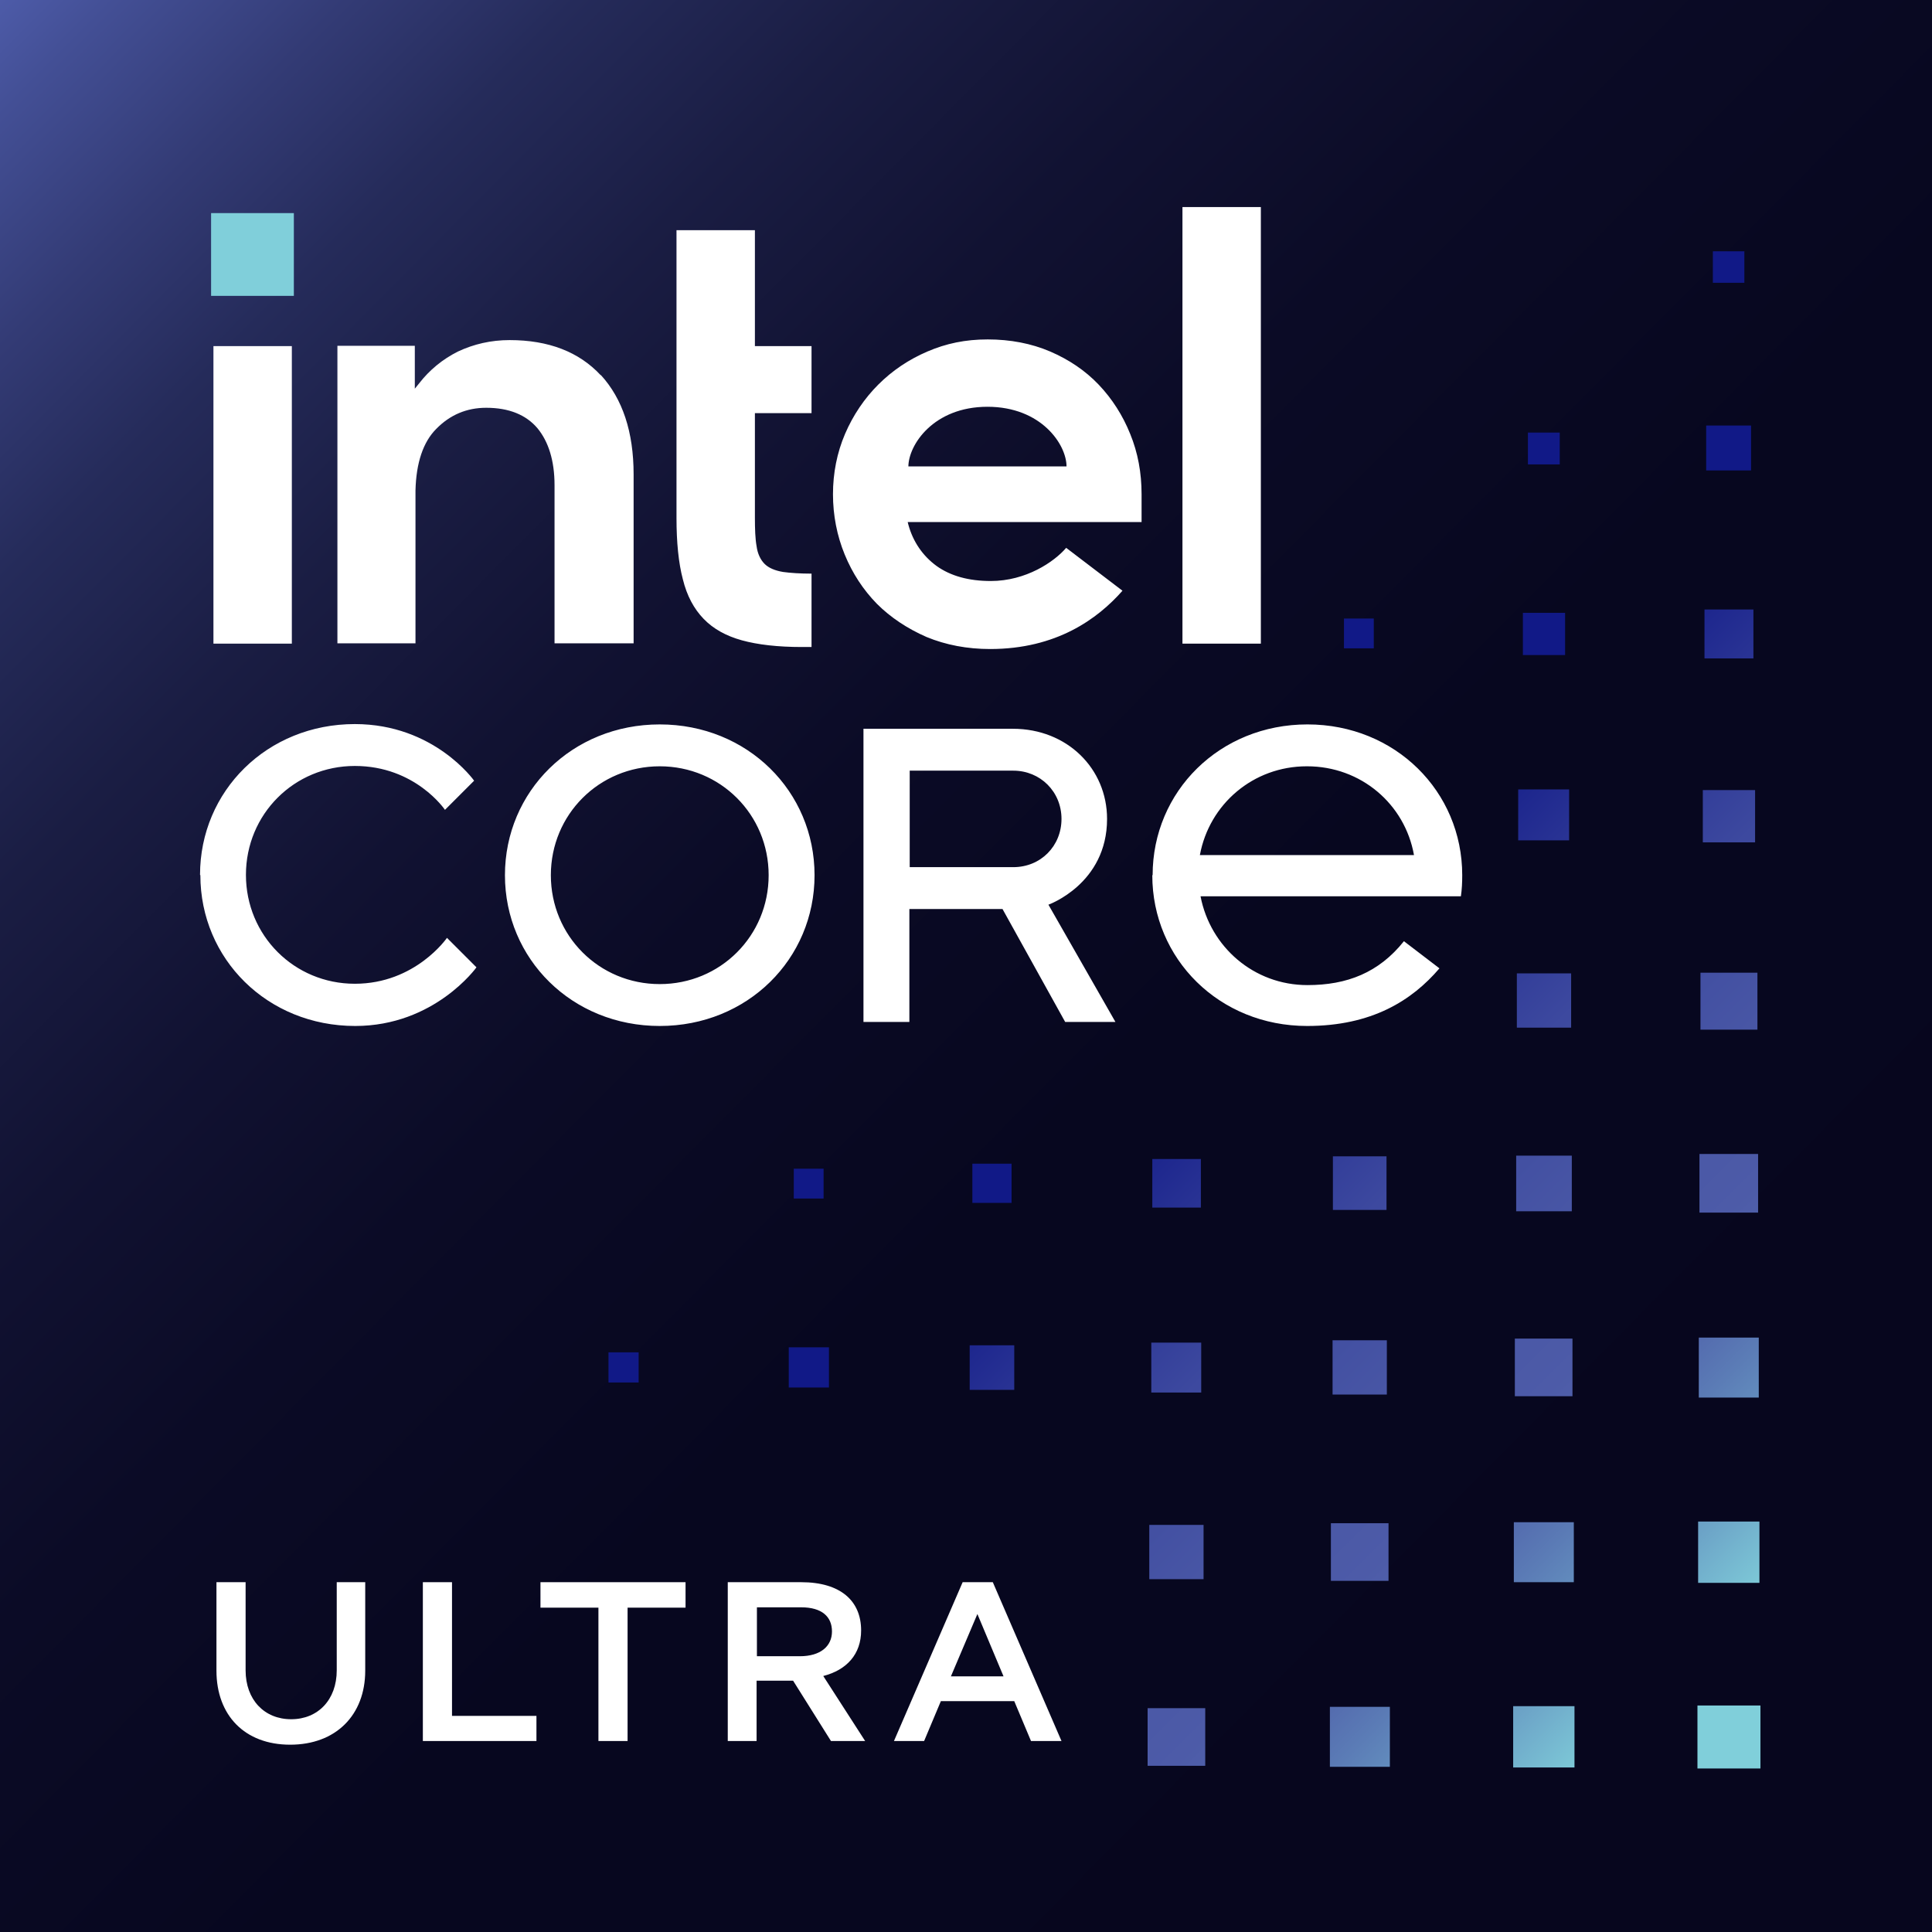 <?xml version="1.0" encoding="UTF-8"?><svg id="b" xmlns="http://www.w3.org/2000/svg" xmlns:xlink="http://www.w3.org/1999/xlink" viewBox="0 0 57.66 57.66"><rect x="0" y="0" width="57.66" height="57.66" fill="#808080" stroke="none"/><defs><style>.f{fill:#80cfda;}.f,.g,.h,.i{stroke-width:0px;}.g{fill:#fff;}.h{fill:url(#e);}.i{fill:url(#d);}</style><linearGradient id="d" x1="-.12" y1="59.77" x2="57.78" y2="2.35" gradientTransform="translate(0 59.89) scale(1 -1)" gradientUnits="userSpaceOnUse"><stop offset="0" stop-color="#4d5ba8"/><stop offset=".03" stop-color="#434f95"/><stop offset=".09" stop-color="#333b75"/><stop offset=".15" stop-color="#252b5a"/><stop offset=".23" stop-color="#1a1d43"/><stop offset=".32" stop-color="#111232"/><stop offset=".42" stop-color="#0b0b26"/><stop offset=".57" stop-color="#07071f"/><stop offset=".96" stop-color="#07061e"/><stop offset=".97" stop-color="#07061e"/><stop offset="1" stop-color="#07061e"/></linearGradient><linearGradient id="e" x1="57.99" y1="12.63" x2="33.69" y2="36.94" gradientTransform="translate(0 59.89) scale(1 -1)" gradientUnits="userSpaceOnUse"><stop offset=".1" stop-color="#80cfda"/><stop offset=".18" stop-color="#6ca3c7"/><stop offset=".26" stop-color="#5b7cb6"/><stop offset=".32" stop-color="#5063ab"/><stop offset=".36" stop-color="#4d5ba8"/><stop offset=".46" stop-color="#4856a5"/><stop offset=".58" stop-color="#3d499f"/><stop offset=".69" stop-color="#293394"/><stop offset=".8" stop-color="#111987"/></linearGradient></defs><g id="c"><path class="i" d="M57.66,0H0v57.66h57.66V0Z"/><path class="g" d="M10.04,47.22h.86v2.64c0,1.33-.88,2.21-2.24,2.21s-2.2-.88-2.2-2.21v-2.64h.87v2.63c0,.88.56,1.46,1.36,1.46s1.36-.58,1.36-1.46v-2.63h0Z"/><path class="g" d="M13.49,47.22v3.99h2.52v.75h-3.39v-4.74h.87Z"/><path class="g" d="M16.13,47.22h4.33v.76h-1.73v3.98h-.87v-3.98h-1.73v-.76h0Z"/><path class="g" d="M24.8,51.96l-1.13-1.8h-1.09v1.8h-.86v-4.74h2.19c1.18,0,1.79.56,1.79,1.44,0,.71-.43,1.18-1.13,1.36l1.25,1.94h-1.02ZM22.59,47.97v1.46h1.28c.62,0,.96-.3.96-.74s-.3-.72-.92-.72h-1.32Z"/><path class="g" d="M26.68,51.96l2.05-4.74h.9l2.05,4.74h-.91l-.5-1.19h-2.19l-.5,1.19h-.9ZM29.95,50.03l-.78-1.86-.79,1.86h1.57Z"/><path class="g" d="M27.15,23h3.09c.81,0,1.44.63,1.44,1.44s-.62,1.44-1.44,1.44h-3.09v-2.87h0ZM25.77,21.75v8.75h1.37v-3.37h2.78l1.87,3.37h1.5l-2-3.5s1.75-.62,1.75-2.56c0-1.5-1.19-2.69-2.81-2.69h-4.47.01ZM5.98,26.12c0,2.5,2,4.5,4.62,4.5,2.37,0,3.62-1.75,3.62-1.75l-.88-.88s-.94,1.37-2.75,1.37-3.25-1.44-3.25-3.25,1.44-3.25,3.25-3.25,2.69,1.31,2.69,1.31l.87-.87s-1.19-1.69-3.56-1.69c-2.62,0-4.62,2-4.62,4.5M16.44,26.12c0-1.81,1.44-3.25,3.25-3.25s3.25,1.44,3.25,3.25-1.44,3.25-3.25,3.25-3.25-1.44-3.25-3.25M15.07,26.12c0,2.5,2,4.5,4.62,4.5s4.62-2,4.62-4.5-2-4.5-4.62-4.5-4.62,2-4.62,4.5M39.01,22.87c1.61,0,2.92,1.13,3.19,2.65h-6.39c.28-1.52,1.59-2.65,3.19-2.65M34.39,26.12c0,2.5,2,4.5,4.62,4.5,1.93,0,3.13-.76,3.95-1.72l-1.06-.81c-.75.94-1.7,1.31-2.88,1.31-1.6,0-2.9-1.14-3.19-2.65h7.77c.03-.2.04-.41.04-.63,0-2.5-2-4.5-4.62-4.5s-4.62,2-4.62,4.5"/><rect class="f" x="6.3" y="6.36" width="2.47" height="2.47"/><path class="g" d="M8.71,19.21v-8.88h-2.34v8.88h2.34ZM24.22,19.3v-2.18c-.34,0-.63-.02-.85-.05-.24-.04-.43-.12-.55-.24-.12-.12-.21-.3-.24-.53-.04-.22-.05-.51-.05-.86v-3.11h1.69v-2h-1.69v-3.46h-2.34v8.59c0,.72.06,1.34.19,1.83.12.49.33.88.62,1.18.29.3.67.51,1.14.64s1.07.2,1.79.2h.3-.01ZM37.63,19.21V6.18h-2.34v13.03h2.34ZM17.93,11.2c-.65-.7-1.56-1.05-2.72-1.05-.56,0-1.07.12-1.54.34-.46.23-.85.55-1.16.95l-.13.16v-1.28h-2.31v8.88h2.33v-4.56c.02-.83.23-1.45.62-1.84.41-.42.91-.63,1.49-.63.68,0,1.19.21,1.53.61.33.4.51.97.51,1.7h0v.02h0v4.7h2.36v-5.04c0-1.27-.33-2.26-.98-2.97h0ZM34.07,14.75c0-.64-.11-1.24-.34-1.8-.22-.55-.54-1.05-.94-1.47s-.89-.75-1.45-.99-1.19-.36-1.86-.36-1.24.12-1.8.36-1.05.57-1.47.99c-.41.41-.75.91-.99,1.47s-.36,1.17-.36,1.8.12,1.24.35,1.8.55,1.05.96,1.47c.41.41.91.74,1.48.99.58.24,1.22.36,1.9.36,1.98,0,3.21-.9,3.95-1.74l-1.68-1.28c-.36.42-1.2.99-2.25.99-.66,0-1.2-.15-1.62-.45-.41-.3-.7-.72-.84-1.23l-.02-.08h6.98v-.84h0ZM27.11,13.93c0-.65.75-1.79,2.36-1.79s2.36,1.13,2.36,1.78h-4.72Z"/><path class="h" d="M30.19,34.73v1.17h-1.17v-1.17h1.17ZM28.94,41.48h1.33v-1.33h-1.33v1.33ZM34.36,41.56h1.49v-1.49h-1.49v1.49ZM34.39,36.04h1.45v-1.45h-1.45v1.45ZM34.3,47.13h1.62v-1.62h-1.62v1.62ZM23.54,41.41h1.2v-1.2h-1.2v1.2ZM19.06,41.26v-.9h-.9v.9h.9ZM24.58,35.77v-.89h-.89v.89h.89ZM45.45,19.55h1.26v-1.26h-1.26v1.26ZM52.06,8.44v-.94h-.94v.94h.94ZM50.92,14.04h1.34v-1.34h-1.34v1.34ZM50.7,41.71h1.79v-1.79h-1.79v1.79ZM50.68,47.24h1.83v-1.83h-1.83v1.83ZM50.66,52.78h1.88v-1.88h-1.88v1.88ZM45.16,52.75h1.83v-1.83h-1.83v1.83ZM45.18,47.22h1.79v-1.79h-1.79v1.79ZM45.21,41.67h1.72v-1.72h-1.72v1.72ZM50.75,30.73h1.7v-1.7h-1.7v1.7ZM45.25,36.15h1.66v-1.66h-1.66v1.66ZM50.72,36.19h1.75v-1.75h-1.75v1.75ZM50.87,19.65h1.46v-1.46h-1.46v1.46ZM50.82,25.14h1.56v-1.56h-1.56v1.56ZM39.77,41.62h1.62v-1.62h-1.62v1.62ZM45.27,30.67h1.62v-1.62h-1.62v1.62ZM34.25,52.7h1.72v-1.72h-1.72v1.72ZM39.72,47.18h1.72v-1.72h-1.72v1.72ZM39.78,36.11h1.6v-1.6h-1.6v1.6ZM41,19.35v-.89h-.89v.89h.89ZM46.55,13.86v-.95h-.95v.95h.95ZM39.69,52.73h1.79v-1.79h-1.79v1.79ZM45.31,25.08h1.52v-1.52h-1.52v1.52Z"/></g></svg>